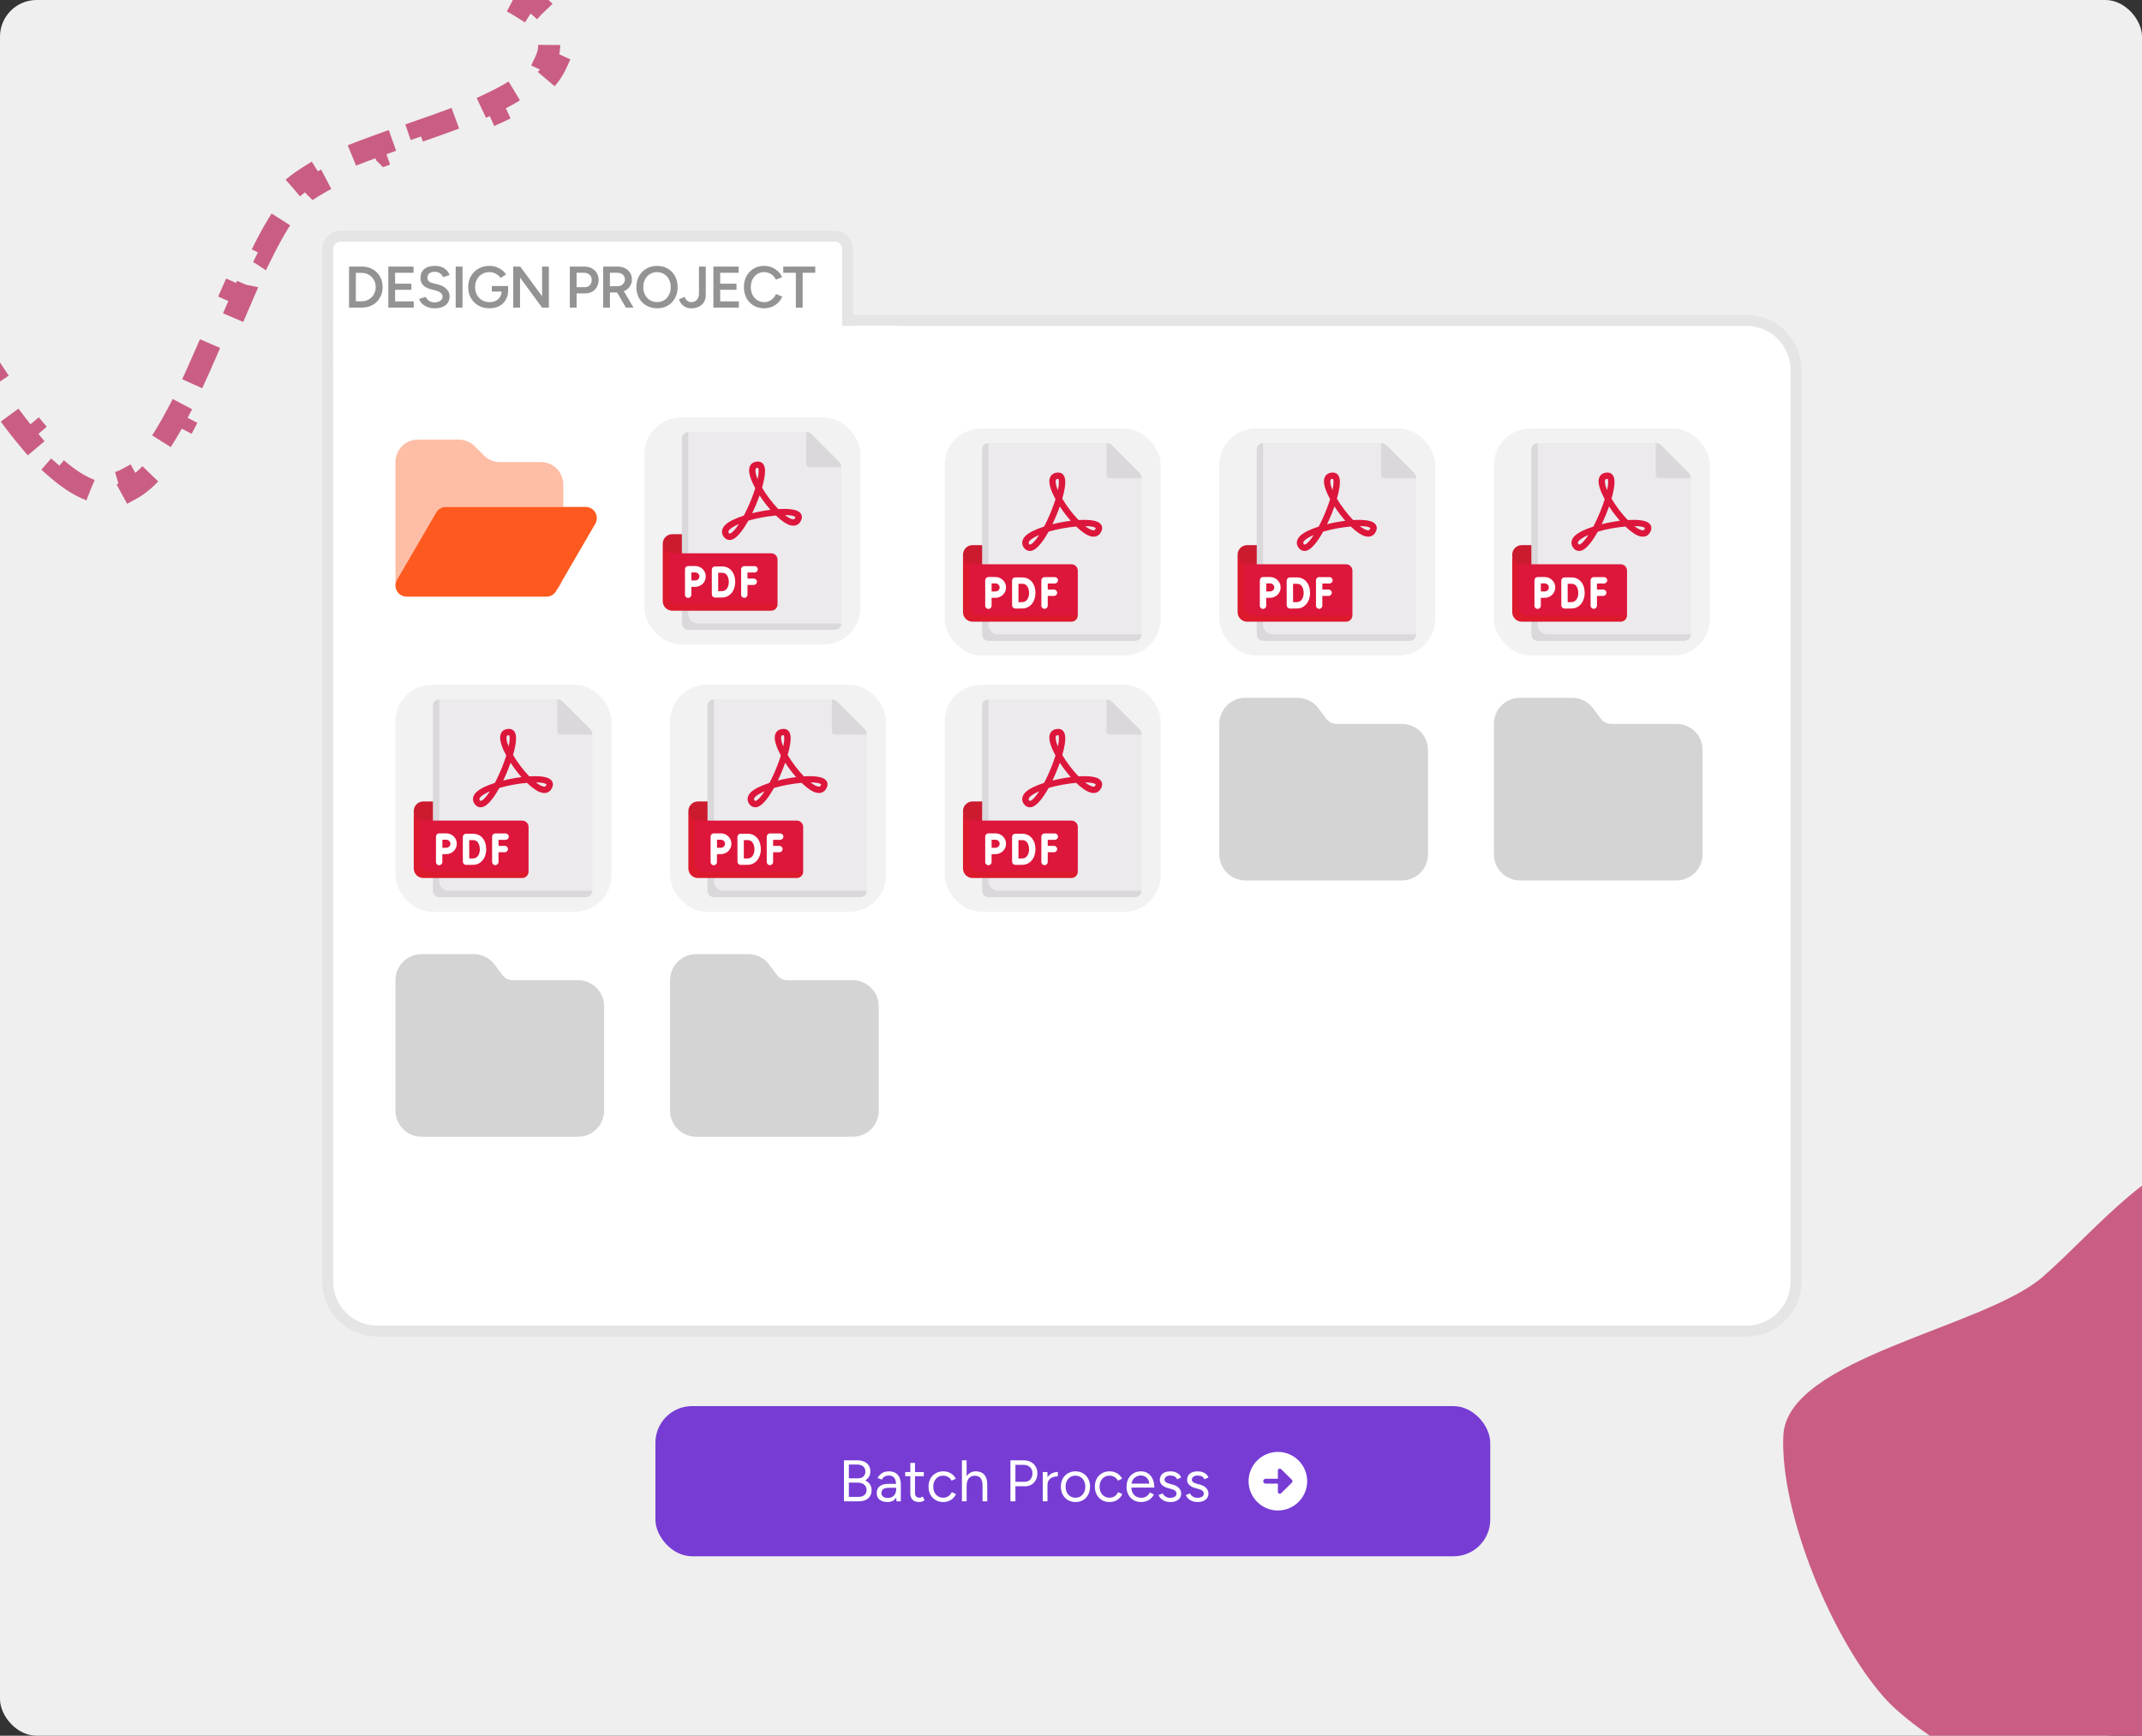 <svg width="585" height="474" viewBox="0 0 585 474" fill="none" xmlns="http://www.w3.org/2000/svg">
<rect x="0" y="0" width="585" height="474" fill="#333333" stroke="none"/>
<g clip-path="url(#clip0_2225_24132)">
<rect width="585" height="474" rx="10" fill="#EFEFEF"/>
<path d="M477 87.5C484.456 87.5 490.5 93.544 490.5 101V350C490.5 357.456 484.456 363.5 477 363.5H103C95.544 363.5 89.5 357.456 89.5 350V87.5H477Z" fill="white" stroke="#E5E5E5" stroke-width="3"/>
<path d="M93 64.5H228C229.933 64.5 231.5 66.067 231.5 68V93C231.5 94.933 229.933 96.5 228 96.5H89.5V68C89.5 66.067 91.067 64.5 93 64.5Z" fill="white" stroke="#E5E5E5" stroke-width="3"/>
<path d="M95.328 84V72.8H98.848C99.947 72.8 100.917 73.04 101.76 73.52C102.613 73.989 103.28 74.645 103.76 75.488C104.251 76.331 104.496 77.301 104.496 78.4C104.496 79.488 104.251 80.453 103.76 81.296C103.28 82.139 102.613 82.8 101.76 83.28C100.917 83.76 99.947 84 98.848 84H95.328ZM97.184 82.272H98.848C99.371 82.272 99.861 82.176 100.32 81.984C100.779 81.781 101.179 81.504 101.52 81.152C101.861 80.8 102.128 80.389 102.32 79.92C102.512 79.451 102.608 78.944 102.608 78.4C102.608 77.856 102.512 77.349 102.32 76.88C102.128 76.411 101.861 76 101.52 75.648C101.179 75.296 100.779 75.024 100.32 74.832C99.861 74.629 99.371 74.528 98.848 74.528H97.184V82.272ZM106.053 84V72.8H112.949V74.496H107.909V77.472H112.357V79.136H107.909V82.304H112.997V84H106.053ZM118.771 84.192C118.184 84.192 117.645 84.123 117.155 83.984C116.675 83.845 116.248 83.653 115.875 83.408C115.512 83.163 115.208 82.891 114.963 82.592C114.728 82.283 114.563 81.963 114.467 81.632L116.291 81.072C116.429 81.467 116.701 81.813 117.107 82.112C117.512 82.411 118.013 82.565 118.611 82.576C119.304 82.576 119.853 82.432 120.259 82.144C120.664 81.856 120.867 81.477 120.867 81.008C120.867 80.581 120.696 80.235 120.355 79.968C120.013 79.691 119.555 79.477 118.979 79.328L117.603 78.976C117.08 78.837 116.605 78.635 116.179 78.368C115.763 78.101 115.432 77.765 115.187 77.36C114.952 76.955 114.835 76.475 114.835 75.92C114.835 74.875 115.176 74.064 115.859 73.488C116.541 72.901 117.517 72.608 118.787 72.608C119.501 72.608 120.125 72.72 120.659 72.944C121.203 73.157 121.651 73.456 122.003 73.84C122.355 74.213 122.616 74.64 122.787 75.12L120.995 75.696C120.835 75.269 120.557 74.917 120.163 74.64C119.768 74.363 119.277 74.224 118.691 74.224C118.083 74.224 117.603 74.368 117.251 74.656C116.909 74.944 116.739 75.344 116.739 75.856C116.739 76.272 116.872 76.597 117.139 76.832C117.416 77.056 117.789 77.227 118.259 77.344L119.635 77.68C120.637 77.925 121.416 78.347 121.971 78.944C122.525 79.541 122.803 80.203 122.803 80.928C122.803 81.568 122.648 82.133 122.339 82.624C122.029 83.115 121.571 83.499 120.963 83.776C120.365 84.053 119.635 84.192 118.771 84.192ZM124.456 84V72.8H126.312V84H124.456ZM133.708 84.192C132.577 84.192 131.569 83.947 130.684 83.456C129.809 82.955 129.121 82.272 128.62 81.408C128.118 80.533 127.868 79.536 127.868 78.416C127.868 77.275 128.118 76.272 128.62 75.408C129.121 74.533 129.809 73.851 130.684 73.36C131.569 72.859 132.577 72.608 133.708 72.608C134.358 72.608 134.966 72.709 135.532 72.912C136.108 73.115 136.625 73.392 137.084 73.744C137.542 74.085 137.916 74.485 138.204 74.944L136.7 75.904C136.497 75.595 136.236 75.317 135.916 75.072C135.596 74.827 135.244 74.64 134.86 74.512C134.486 74.373 134.102 74.304 133.708 74.304C132.94 74.304 132.257 74.48 131.66 74.832C131.073 75.184 130.609 75.669 130.268 76.288C129.926 76.896 129.756 77.605 129.756 78.416C129.756 79.205 129.921 79.909 130.252 80.528C130.593 81.147 131.062 81.632 131.66 81.984C132.268 82.336 132.966 82.512 133.756 82.512C134.374 82.512 134.929 82.384 135.42 82.128C135.91 81.872 136.294 81.515 136.572 81.056C136.86 80.597 137.004 80.069 137.004 79.472L138.78 79.248C138.78 80.261 138.561 81.141 138.124 81.888C137.697 82.624 137.1 83.195 136.332 83.6C135.574 83.995 134.7 84.192 133.708 84.192ZM134.316 79.616V78.112H138.78V79.36L137.788 79.616H134.316ZM140.172 84V72.8H142.092L148.044 80.896V72.8H149.9V84H148.044L142.028 75.808V84H140.172ZM155.622 84V72.8H159.574C160.342 72.8 161.019 72.955 161.606 73.264C162.192 73.573 162.651 74.005 162.982 74.56C163.312 75.104 163.478 75.739 163.478 76.464C163.478 77.168 163.323 77.797 163.014 78.352C162.704 78.907 162.272 79.344 161.718 79.664C161.174 79.973 160.539 80.128 159.814 80.128H157.478V84H155.622ZM157.478 78.416H159.782C160.315 78.416 160.752 78.235 161.094 77.872C161.435 77.509 161.606 77.04 161.606 76.464C161.606 75.877 161.414 75.403 161.03 75.04C160.646 74.677 160.15 74.496 159.542 74.496H157.478V78.416ZM164.722 84V72.8H168.674C169.442 72.8 170.119 72.949 170.706 73.248C171.292 73.547 171.751 73.963 172.082 74.496C172.412 75.019 172.578 75.627 172.578 76.32C172.578 77.013 172.402 77.627 172.05 78.16C171.708 78.693 171.234 79.115 170.626 79.424C170.018 79.723 169.33 79.872 168.562 79.872H166.578V84H164.722ZM170.93 84L168.306 79.456L169.746 78.464L173.026 84H170.93ZM166.578 78.16H168.754C169.116 78.16 169.436 78.08 169.714 77.92C170.002 77.76 170.231 77.541 170.402 77.264C170.583 76.987 170.674 76.672 170.674 76.32C170.674 75.787 170.482 75.349 170.098 75.008C169.714 74.667 169.218 74.496 168.61 74.496H166.578V78.16ZM179.485 84.192C178.376 84.192 177.395 83.947 176.541 83.456C175.688 82.965 175.016 82.283 174.525 81.408C174.045 80.533 173.805 79.531 173.805 78.4C173.805 77.269 174.045 76.272 174.525 75.408C175.016 74.533 175.683 73.851 176.525 73.36C177.368 72.859 178.339 72.608 179.437 72.608C180.547 72.608 181.523 72.859 182.365 73.36C183.219 73.851 183.88 74.533 184.349 75.408C184.829 76.272 185.069 77.269 185.069 78.4C185.069 79.531 184.829 80.533 184.349 81.408C183.88 82.283 183.224 82.965 182.381 83.456C181.549 83.947 180.584 84.192 179.485 84.192ZM179.485 82.496C180.211 82.496 180.851 82.32 181.405 81.968C181.96 81.616 182.392 81.136 182.701 80.528C183.021 79.909 183.181 79.2 183.181 78.4C183.181 77.611 183.021 76.907 182.701 76.288C182.381 75.669 181.939 75.189 181.373 74.848C180.819 74.496 180.173 74.32 179.437 74.32C178.712 74.32 178.067 74.496 177.501 74.848C176.947 75.189 176.504 75.669 176.173 76.288C175.853 76.896 175.693 77.6 175.693 78.4C175.693 79.2 175.853 79.909 176.173 80.528C176.504 81.136 176.952 81.616 177.517 81.968C178.093 82.32 178.749 82.496 179.485 82.496ZM188.801 84.208C188.31 84.208 187.873 84.133 187.489 83.984C187.115 83.835 186.79 83.637 186.513 83.392C186.235 83.147 186.006 82.88 185.825 82.592C185.654 82.304 185.526 82.021 185.441 81.744L186.961 81.088C187.153 81.525 187.398 81.872 187.697 82.128C188.006 82.384 188.379 82.512 188.817 82.512C189.169 82.512 189.499 82.432 189.809 82.272C190.129 82.101 190.39 81.835 190.593 81.472C190.795 81.109 190.897 80.629 190.897 80.032V72.8H192.753V80.624C192.753 81.2 192.646 81.712 192.433 82.16C192.23 82.597 191.947 82.971 191.585 83.28C191.222 83.589 190.801 83.824 190.321 83.984C189.841 84.133 189.334 84.208 188.801 84.208ZM194.834 84V72.8H201.73V74.496H196.69V77.472H201.138V79.136H196.69V82.304H201.778V84H194.834ZM208.72 84.192C207.642 84.192 206.682 83.947 205.84 83.456C205.008 82.955 204.352 82.272 203.872 81.408C203.402 80.533 203.168 79.531 203.168 78.4C203.168 77.269 203.402 76.272 203.872 75.408C204.352 74.533 205.008 73.851 205.84 73.36C206.672 72.859 207.626 72.608 208.704 72.608C209.429 72.608 210.112 72.741 210.752 73.008C211.392 73.264 211.957 73.621 212.448 74.08C212.949 74.539 213.333 75.072 213.6 75.68L211.904 76.368C211.712 75.963 211.45 75.605 211.12 75.296C210.8 74.976 210.432 74.731 210.016 74.56C209.6 74.389 209.162 74.304 208.704 74.304C208 74.304 207.37 74.48 206.816 74.832C206.272 75.184 205.84 75.669 205.52 76.288C205.21 76.896 205.056 77.6 205.056 78.4C205.056 79.2 205.21 79.909 205.52 80.528C205.84 81.147 206.277 81.632 206.832 81.984C207.397 82.336 208.037 82.512 208.752 82.512C209.221 82.512 209.658 82.421 210.064 82.24C210.48 82.048 210.848 81.787 211.168 81.456C211.498 81.125 211.76 80.741 211.952 80.304L213.648 80.992C213.381 81.621 213.002 82.181 212.512 82.672C212.021 83.152 211.45 83.525 210.8 83.792C210.149 84.059 209.456 84.192 208.72 84.192ZM217.354 84V74.496H213.914V72.8H222.65V74.496H219.21V84H217.354Z" fill="#939393"/>
<line x1="91" y1="94" x2="245" y2="94" stroke="white" stroke-width="10"/>
<path opacity="0.4" d="M108 126.188V159.875C108 159.339 108.143 158.813 108.42 158.334L119.115 139.959C119.659 139.012 120.661 138.438 121.75 138.438H153.833V132.312C153.833 128.934 151.093 126.188 147.722 126.188H136.503C134.879 126.188 133.323 125.546 132.177 124.398L129.647 121.852C128.501 120.704 126.944 120.062 125.321 120.062H114.111C110.74 120.062 108 122.809 108 126.188ZM108.229 161.033C108.258 161.1 108.286 161.157 108.315 161.215C108.344 161.272 108.372 161.339 108.411 161.397C108.344 161.282 108.286 161.157 108.229 161.033ZM152.057 161.129C152.783 160.401 153.327 159.483 153.604 158.459L152.057 161.129Z" fill="#FE5A20"/>
<path d="M121.75 138.438C120.661 138.438 119.659 139.012 119.114 139.959L108.42 158.334C107.866 159.282 107.866 160.449 108.41 161.406C108.955 162.363 109.957 162.938 111.055 162.938H149.25C150.338 162.938 151.341 162.363 151.885 161.416L162.58 143.041C163.134 142.093 163.134 140.926 162.589 139.969C162.045 139.012 161.042 138.438 159.944 138.438H121.75Z" fill="#FE5A20"/>
<rect x="108" y="187" width="59" height="62" rx="10" fill="#F2F2F2"/>
<path d="M119.097 225.839L117.355 225.839C114.95 225.839 113 223.889 113 221.484C113 220.041 114.17 218.871 115.613 218.871L119.097 218.871L119.097 225.839Z" fill="#CC1A2F"/>
<path d="M152.194 191L119.968 191L119.071 192.742L119.071 244.156L160.032 244.156L161.774 243.258L161.774 200.581L152.194 191Z" fill="#ECEAEC"/>
<path d="M119.968 240.645L119.968 191C119.006 191 118.226 191.78 118.226 192.742L118.226 243.258C118.226 244.22 119.006 245 119.968 245L160.032 245C160.994 245 161.774 244.22 161.774 243.258L122.58 243.258C121.137 243.258 119.968 242.088 119.968 240.645Z" fill="#DAD8DB"/>
<path d="M161.774 200.431C161.774 199.969 161.591 199.526 161.264 199.199L153.574 191.51C153.248 191.184 152.805 191 152.343 191L152.193 191L152.193 199.71C152.193 200.191 152.583 200.581 153.064 200.581L161.774 200.581L161.774 200.431Z" fill="#DAD8DB"/>
<path d="M142.613 224.098L115.613 224.098C115.308 224.098 115.014 224.046 114.742 223.949L113.903 225.349L113.903 236.353C113.903 237.796 115.073 238.966 116.516 238.966L142.613 238.966L144.355 238.033L144.355 225.84C144.355 224.878 143.575 224.098 142.613 224.098Z" fill="#DD163C"/>
<path d="M114.742 223.949C113.729 223.589 113 222.62 113 221.484L113 237.162C113 238.605 114.17 239.775 115.613 239.775L142.613 239.775C143.575 239.775 144.355 238.995 144.355 238.033L117.355 238.033C115.912 238.033 114.742 236.863 114.742 235.42L114.742 223.949Z" fill="#DC192D"/>
<path d="M137.856 230.998L136.146 230.998L136.146 229.347L138.079 229.347C138.56 229.347 138.95 228.957 138.95 228.476C138.95 227.995 138.56 227.605 138.079 227.605L135.275 227.605C134.794 227.605 134.404 227.995 134.404 228.476L134.404 235.393C134.404 235.874 134.794 236.264 135.275 236.264C135.757 236.264 136.146 235.874 136.146 235.393L136.146 232.74L137.856 232.74C138.337 232.74 138.727 232.35 138.727 231.869C138.727 231.388 138.337 230.998 137.856 230.998Z" fill="white"/>
<path d="M121.881 227.582L119.941 227.582C119.71 227.582 119.488 227.674 119.325 227.838C119.162 228.001 119.071 228.223 119.071 228.453L119.07 228.453L119.07 235.421C119.07 235.902 119.46 236.292 119.941 236.292C120.423 236.292 120.812 235.902 120.812 235.421L120.812 233.261C121.203 233.258 121.633 233.257 121.881 233.257C123.467 233.257 124.757 231.984 124.757 230.42C124.757 228.855 123.467 227.582 121.881 227.582ZM121.881 231.515C121.635 231.515 121.21 231.516 120.821 231.518C120.819 231.117 120.815 229.324 120.815 229.324L121.882 229.324C122.497 229.324 123.015 229.826 123.015 230.419C123.015 231.013 122.496 231.515 121.881 231.515Z" fill="white"/>
<path d="M129.185 227.684L127.271 227.684C127.039 227.684 126.818 227.775 126.654 227.939C126.491 228.103 126.399 228.325 126.4 228.556L126.405 231.928C126.405 232.868 126.414 235.319 126.414 235.319C126.414 235.55 126.507 235.772 126.671 235.935C126.834 236.096 127.055 236.187 127.285 236.187L127.288 236.187C127.288 236.187 128.708 236.182 129.257 236.173C131.303 236.136 132.788 234.354 132.788 231.936C132.788 229.392 131.34 227.684 129.185 227.684ZM129.226 234.431C128.977 234.435 128.546 234.439 128.153 234.441C128.15 233.643 128.147 232.503 128.147 231.928L128.144 229.425L129.186 229.425C130.956 229.425 131.046 231.516 131.046 231.935C131.046 233.162 130.483 234.408 129.226 234.431Z" fill="white"/>
<path d="M131.263 220.462C130.592 220.462 129.984 220.113 129.557 219.453C128.923 218.474 129.09 217.365 130.014 216.411C130.946 215.448 132.854 214.542 135.15 213.803C135.866 212.453 136.595 210.873 137.276 209.126C137.679 208.094 138.003 207.164 138.264 206.332C137.116 204.228 136.434 202.27 136.615 200.998C136.8 199.708 137.764 198.981 139.196 199.061C139.621 199.084 140.636 199.306 140.881 200.868C141.068 202.063 140.753 203.994 140.122 206.188C141.316 208.203 142.954 210.361 144.555 212.017C146.976 211.869 149.027 212.046 150.059 212.668C150.867 213.155 151.184 213.95 150.908 214.794C150.455 216.172 149.362 216.803 147.981 216.482C146.818 216.21 145.378 215.195 143.916 213.786C141.566 213.992 138.8 214.471 136.374 215.184C134.925 217.784 133.359 219.808 132.044 220.311C131.779 220.413 131.517 220.462 131.263 220.462ZM131.019 218.507C131.164 218.73 131.244 218.726 131.281 218.721C131.836 218.665 132.76 217.707 133.814 216.089C133.117 216.388 132.492 216.712 131.966 217.06C130.648 217.933 130.928 218.364 131.019 218.507ZM146.363 213.671C147.107 214.252 147.798 214.65 148.377 214.785C148.828 214.89 149.061 214.837 149.253 214.251C148.996 213.862 147.903 213.675 146.363 213.671ZM139.445 208.3C138.878 209.915 138.184 211.588 137.426 213.156C139.058 212.746 140.779 212.423 142.422 212.218C141.36 211.014 140.333 209.662 139.445 208.3ZM139.026 200.767C138.407 200.767 138.375 200.999 138.339 201.244C138.248 201.887 138.474 202.802 138.921 203.857C139.315 201.977 139.235 200.982 139.043 200.767C139.038 200.767 139.032 200.767 139.026 200.767Z" fill="#DD163C"/>
<path opacity="0.4" d="M115.125 310.438H157.875C161.805 310.438 165 307.242 165 303.312V274.812C165 270.883 161.805 267.688 157.875 267.688H140.062C138.938 267.688 137.88 267.164 137.212 266.262L135.075 263.412C133.728 261.62 131.613 260.562 129.375 260.562H115.125C111.195 260.562 108 263.758 108 267.688V303.312C108 307.242 111.195 310.438 115.125 310.438Z" fill="#939393"/>
<rect x="258" y="117" width="59" height="62" rx="10" fill="#F2F2F2"/>
<path d="M269.097 155.839L267.355 155.839C264.95 155.839 263 153.889 263 151.484C263 150.041 264.17 148.871 265.613 148.871L269.097 148.871L269.097 155.839Z" fill="#CC1A2F"/>
<path d="M302.194 121L269.968 121L269.071 122.742L269.071 174.156L310.032 174.156L311.774 173.258L311.774 130.581L302.194 121Z" fill="#ECEAEC"/>
<path d="M269.968 170.645L269.968 121C269.006 121 268.226 121.78 268.226 122.742L268.226 173.258C268.226 174.22 269.006 175 269.968 175L310.032 175C310.994 175 311.774 174.22 311.774 173.258L272.58 173.258C271.137 173.258 269.968 172.088 269.968 170.645Z" fill="#DAD8DB"/>
<path d="M311.774 130.431C311.774 129.969 311.591 129.526 311.264 129.199L303.574 121.51C303.248 121.184 302.805 121 302.343 121L302.193 121L302.193 129.71C302.193 130.191 302.583 130.581 303.064 130.581L311.774 130.581L311.774 130.431Z" fill="#DAD8DB"/>
<path d="M292.613 154.098L265.613 154.098C265.308 154.098 265.014 154.046 264.742 153.949L263.903 155.349L263.903 166.353C263.903 167.796 265.073 168.966 266.516 168.966L292.613 168.966L294.355 168.033L294.355 155.84C294.355 154.878 293.575 154.098 292.613 154.098Z" fill="#DD163C"/>
<path d="M264.742 153.949C263.729 153.589 263 152.62 263 151.484L263 167.162C263 168.605 264.17 169.775 265.613 169.775L292.613 169.775C293.575 169.775 294.355 168.995 294.355 168.033L267.355 168.033C265.912 168.033 264.742 166.863 264.742 165.42L264.742 153.949Z" fill="#DC192D"/>
<path d="M287.856 160.998L286.146 160.998L286.146 159.347L288.079 159.347C288.56 159.347 288.95 158.957 288.95 158.476C288.95 157.995 288.56 157.605 288.079 157.605L285.275 157.605C284.794 157.605 284.404 157.995 284.404 158.476L284.404 165.393C284.404 165.874 284.794 166.264 285.275 166.264C285.757 166.264 286.146 165.874 286.146 165.393L286.146 162.74L287.856 162.74C288.337 162.74 288.727 162.35 288.727 161.869C288.727 161.388 288.337 160.998 287.856 160.998Z" fill="white"/>
<path d="M271.881 157.582L269.941 157.582C269.71 157.582 269.488 157.674 269.325 157.838C269.162 158.001 269.071 158.223 269.071 158.453L269.07 158.453L269.07 165.421C269.07 165.902 269.46 166.292 269.941 166.292C270.423 166.292 270.812 165.902 270.812 165.421L270.812 163.261C271.203 163.258 271.633 163.257 271.881 163.257C273.467 163.257 274.757 161.984 274.757 160.42C274.757 158.855 273.467 157.582 271.881 157.582ZM271.881 161.515C271.635 161.515 271.21 161.516 270.821 161.518C270.819 161.117 270.815 159.324 270.815 159.324L271.882 159.324C272.497 159.324 273.015 159.826 273.015 160.419C273.015 161.013 272.496 161.515 271.881 161.515Z" fill="white"/>
<path d="M279.185 157.684L277.271 157.684C277.039 157.684 276.818 157.775 276.654 157.939C276.491 158.103 276.399 158.325 276.4 158.556L276.405 161.928C276.405 162.868 276.414 165.319 276.414 165.319C276.414 165.55 276.507 165.772 276.671 165.935C276.834 166.096 277.055 166.187 277.285 166.187L277.288 166.187C277.288 166.187 278.708 166.182 279.257 166.173C281.303 166.136 282.788 164.354 282.788 161.936C282.788 159.392 281.34 157.684 279.185 157.684ZM279.226 164.431C278.977 164.435 278.546 164.439 278.153 164.441C278.15 163.643 278.147 162.503 278.147 161.928L278.144 159.425L279.186 159.425C280.956 159.425 281.046 161.516 281.046 161.935C281.046 163.162 280.483 164.408 279.226 164.431Z" fill="white"/>
<path d="M281.263 150.462C280.592 150.462 279.984 150.113 279.557 149.453C278.923 148.474 279.09 147.365 280.014 146.411C280.946 145.448 282.854 144.542 285.15 143.803C285.866 142.453 286.595 140.873 287.276 139.126C287.679 138.094 288.003 137.164 288.264 136.332C287.116 134.228 286.434 132.27 286.615 130.998C286.8 129.708 287.764 128.981 289.196 129.061C289.621 129.084 290.636 129.306 290.881 130.868C291.068 132.063 290.753 133.994 290.122 136.188C291.316 138.203 292.954 140.361 294.555 142.017C296.976 141.869 299.027 142.046 300.059 142.668C300.867 143.155 301.184 143.95 300.908 144.794C300.455 146.172 299.362 146.803 297.981 146.482C296.818 146.21 295.378 145.195 293.916 143.786C291.566 143.992 288.8 144.471 286.374 145.184C284.925 147.784 283.359 149.808 282.044 150.311C281.779 150.413 281.517 150.462 281.263 150.462ZM281.019 148.507C281.164 148.73 281.244 148.726 281.281 148.721C281.836 148.665 282.76 147.707 283.814 146.089C283.117 146.388 282.492 146.712 281.966 147.06C280.648 147.933 280.928 148.364 281.019 148.507ZM296.363 143.671C297.107 144.252 297.798 144.65 298.377 144.785C298.828 144.89 299.061 144.837 299.253 144.251C298.996 143.862 297.903 143.675 296.363 143.671ZM289.445 138.3C288.878 139.915 288.184 141.588 287.426 143.156C289.058 142.746 290.779 142.423 292.422 142.218C291.36 141.014 290.333 139.662 289.445 138.3ZM289.026 130.767C288.407 130.767 288.375 130.999 288.339 131.244C288.248 131.887 288.474 132.802 288.921 133.857C289.315 131.977 289.235 130.982 289.043 130.767C289.038 130.767 289.032 130.767 289.026 130.767Z" fill="#DD163C"/>
<rect x="258" y="187" width="59" height="62" rx="10" fill="#F2F2F2"/>
<path d="M269.097 225.839L267.355 225.839C264.95 225.839 263 223.889 263 221.484C263 220.041 264.17 218.871 265.613 218.871L269.097 218.871L269.097 225.839Z" fill="#CC1A2F"/>
<path d="M302.194 191L269.968 191L269.071 192.742L269.071 244.156L310.032 244.156L311.774 243.258L311.774 200.581L302.194 191Z" fill="#ECEAEC"/>
<path d="M269.968 240.645L269.968 191C269.006 191 268.226 191.78 268.226 192.742L268.226 243.258C268.226 244.22 269.006 245 269.968 245L310.032 245C310.994 245 311.774 244.22 311.774 243.258L272.58 243.258C271.137 243.258 269.968 242.088 269.968 240.645Z" fill="#DAD8DB"/>
<path d="M311.774 200.431C311.774 199.969 311.591 199.526 311.264 199.199L303.574 191.51C303.248 191.184 302.805 191 302.343 191L302.193 191L302.193 199.71C302.193 200.191 302.583 200.581 303.064 200.581L311.774 200.581L311.774 200.431Z" fill="#DAD8DB"/>
<path d="M292.613 224.098L265.613 224.098C265.308 224.098 265.014 224.046 264.742 223.949L263.903 225.349L263.903 236.353C263.903 237.796 265.073 238.966 266.516 238.966L292.613 238.966L294.355 238.033L294.355 225.84C294.355 224.878 293.575 224.098 292.613 224.098Z" fill="#DD163C"/>
<path d="M264.742 223.949C263.729 223.589 263 222.62 263 221.484L263 237.162C263 238.605 264.17 239.775 265.613 239.775L292.613 239.775C293.575 239.775 294.355 238.995 294.355 238.033L267.355 238.033C265.912 238.033 264.742 236.863 264.742 235.42L264.742 223.949Z" fill="#DC192D"/>
<path d="M287.856 230.998L286.146 230.998L286.146 229.347L288.079 229.347C288.56 229.347 288.95 228.957 288.95 228.476C288.95 227.995 288.56 227.605 288.079 227.605L285.275 227.605C284.794 227.605 284.404 227.995 284.404 228.476L284.404 235.393C284.404 235.874 284.794 236.264 285.275 236.264C285.757 236.264 286.146 235.874 286.146 235.393L286.146 232.74L287.856 232.74C288.337 232.74 288.727 232.35 288.727 231.869C288.727 231.388 288.337 230.998 287.856 230.998Z" fill="white"/>
<path d="M271.881 227.582L269.941 227.582C269.71 227.582 269.488 227.674 269.325 227.838C269.162 228.001 269.071 228.223 269.071 228.453L269.07 228.453L269.07 235.421C269.07 235.902 269.46 236.292 269.941 236.292C270.423 236.292 270.812 235.902 270.812 235.421L270.812 233.261C271.203 233.258 271.633 233.257 271.881 233.257C273.467 233.257 274.757 231.984 274.757 230.42C274.757 228.855 273.467 227.582 271.881 227.582ZM271.881 231.515C271.635 231.515 271.21 231.516 270.821 231.518C270.819 231.117 270.815 229.324 270.815 229.324L271.882 229.324C272.497 229.324 273.015 229.826 273.015 230.419C273.015 231.013 272.496 231.515 271.881 231.515Z" fill="white"/>
<path d="M279.185 227.684L277.271 227.684C277.039 227.684 276.818 227.775 276.654 227.939C276.491 228.103 276.399 228.325 276.4 228.556L276.405 231.928C276.405 232.868 276.414 235.319 276.414 235.319C276.414 235.55 276.507 235.772 276.671 235.935C276.834 236.096 277.055 236.187 277.285 236.187L277.288 236.187C277.288 236.187 278.708 236.182 279.257 236.173C281.303 236.136 282.788 234.354 282.788 231.936C282.788 229.392 281.34 227.684 279.185 227.684ZM279.226 234.431C278.977 234.435 278.546 234.439 278.153 234.441C278.15 233.643 278.147 232.503 278.147 231.928L278.144 229.425L279.186 229.425C280.956 229.425 281.046 231.516 281.046 231.935C281.046 233.162 280.483 234.408 279.226 234.431Z" fill="white"/>
<path d="M281.263 220.462C280.592 220.462 279.984 220.113 279.557 219.453C278.923 218.474 279.09 217.365 280.014 216.411C280.946 215.448 282.854 214.542 285.15 213.803C285.866 212.453 286.595 210.873 287.276 209.126C287.679 208.094 288.003 207.164 288.264 206.332C287.116 204.228 286.434 202.27 286.615 200.998C286.8 199.708 287.764 198.981 289.196 199.061C289.621 199.084 290.636 199.306 290.881 200.868C291.068 202.063 290.753 203.994 290.122 206.188C291.316 208.203 292.954 210.361 294.555 212.017C296.976 211.869 299.027 212.046 300.059 212.668C300.867 213.155 301.184 213.95 300.908 214.794C300.455 216.172 299.362 216.803 297.981 216.482C296.818 216.21 295.378 215.195 293.916 213.786C291.566 213.992 288.8 214.471 286.374 215.184C284.925 217.784 283.359 219.808 282.044 220.311C281.779 220.413 281.517 220.462 281.263 220.462ZM281.019 218.507C281.164 218.73 281.244 218.726 281.281 218.721C281.836 218.665 282.76 217.707 283.814 216.089C283.117 216.388 282.492 216.712 281.966 217.06C280.648 217.933 280.928 218.364 281.019 218.507ZM296.363 213.671C297.107 214.252 297.798 214.65 298.377 214.785C298.828 214.89 299.061 214.837 299.253 214.251C298.996 213.862 297.903 213.675 296.363 213.671ZM289.445 208.3C288.878 209.915 288.184 211.588 287.426 213.156C289.058 212.746 290.779 212.423 292.422 212.218C291.36 211.014 290.333 209.662 289.445 208.3ZM289.026 200.767C288.407 200.767 288.375 200.999 288.339 201.244C288.248 201.887 288.474 202.802 288.921 203.857C289.315 201.977 289.235 200.982 289.043 200.767C289.038 200.767 289.032 200.767 289.026 200.767Z" fill="#DD163C"/>
<rect x="176" y="114" width="59" height="62" rx="10" fill="#F2F2F2"/>
<path d="M187.097 152.839L185.355 152.839C182.95 152.839 181 150.889 181 148.484C181 147.041 182.17 145.871 183.613 145.871L187.097 145.871L187.097 152.839Z" fill="#CC1A2F"/>
<path d="M220.194 118L187.968 118L187.071 119.742L187.071 171.156L228.032 171.156L229.774 170.258L229.774 127.581L220.194 118Z" fill="#ECEAEC"/>
<path d="M187.968 167.645L187.968 118C187.006 118 186.226 118.78 186.226 119.742L186.226 170.258C186.226 171.22 187.006 172 187.968 172L228.032 172C228.994 172 229.774 171.22 229.774 170.258L190.58 170.258C189.137 170.258 187.968 169.088 187.968 167.645Z" fill="#DAD8DB"/>
<path d="M229.774 127.431C229.774 126.969 229.591 126.526 229.264 126.199L221.574 118.51C221.248 118.184 220.805 118 220.343 118L220.193 118L220.193 126.71C220.193 127.191 220.583 127.581 221.064 127.581L229.774 127.581L229.774 127.431Z" fill="#DAD8DB"/>
<path d="M210.613 151.098L183.613 151.098C183.308 151.098 183.014 151.046 182.742 150.949L181.903 152.349L181.903 163.353C181.903 164.796 183.073 165.966 184.516 165.966L210.613 165.966L212.355 165.033L212.355 152.84C212.355 151.878 211.575 151.098 210.613 151.098Z" fill="#DD163C"/>
<path d="M182.742 150.949C181.729 150.589 181 149.62 181 148.484L181 164.162C181 165.605 182.17 166.775 183.613 166.775L210.613 166.775C211.575 166.775 212.355 165.995 212.355 165.033L185.355 165.033C183.912 165.033 182.742 163.863 182.742 162.42L182.742 150.949Z" fill="#DC192D"/>
<path d="M205.856 157.998L204.146 157.998L204.146 156.347L206.079 156.347C206.56 156.347 206.95 155.957 206.95 155.476C206.95 154.995 206.56 154.605 206.079 154.605L203.275 154.605C202.794 154.605 202.404 154.995 202.404 155.476L202.404 162.393C202.404 162.874 202.794 163.264 203.275 163.264C203.757 163.264 204.146 162.874 204.146 162.393L204.146 159.74L205.856 159.74C206.337 159.74 206.727 159.35 206.727 158.869C206.727 158.388 206.337 157.998 205.856 157.998Z" fill="white"/>
<path d="M189.881 154.582L187.941 154.582C187.71 154.582 187.488 154.674 187.325 154.838C187.162 155.001 187.071 155.223 187.071 155.453L187.07 155.453L187.07 162.421C187.07 162.902 187.46 163.292 187.941 163.292C188.423 163.292 188.812 162.902 188.812 162.421L188.812 160.261C189.203 160.258 189.633 160.257 189.881 160.257C191.467 160.257 192.757 158.984 192.757 157.42C192.757 155.855 191.467 154.582 189.881 154.582ZM189.881 158.515C189.635 158.515 189.21 158.516 188.821 158.518C188.819 158.117 188.815 156.324 188.815 156.324L189.882 156.324C190.497 156.324 191.015 156.826 191.015 157.419C191.015 158.013 190.496 158.515 189.881 158.515Z" fill="white"/>
<path d="M197.185 154.684L195.271 154.684C195.039 154.684 194.818 154.775 194.654 154.939C194.491 155.103 194.399 155.325 194.4 155.556L194.405 158.928C194.405 159.868 194.414 162.319 194.414 162.319C194.414 162.55 194.507 162.772 194.671 162.935C194.834 163.096 195.055 163.187 195.285 163.187L195.288 163.187C195.288 163.187 196.708 163.182 197.257 163.173C199.303 163.136 200.788 161.354 200.788 158.936C200.788 156.392 199.34 154.684 197.185 154.684ZM197.226 161.431C196.977 161.435 196.546 161.439 196.153 161.441C196.15 160.643 196.147 159.503 196.147 158.928L196.144 156.425L197.186 156.425C198.956 156.425 199.046 158.516 199.046 158.935C199.046 160.162 198.483 161.408 197.226 161.431Z" fill="white"/>
<path d="M199.263 147.462C198.592 147.462 197.984 147.113 197.557 146.453C196.923 145.474 197.09 144.365 198.014 143.411C198.946 142.448 200.854 141.542 203.15 140.803C203.866 139.453 204.595 137.873 205.276 136.126C205.679 135.094 206.003 134.164 206.264 133.332C205.116 131.228 204.434 129.27 204.615 127.998C204.8 126.708 205.764 125.981 207.196 126.061C207.621 126.084 208.636 126.306 208.881 127.868C209.068 129.063 208.753 130.994 208.122 133.188C209.316 135.203 210.954 137.361 212.555 139.017C214.976 138.869 217.027 139.046 218.059 139.668C218.867 140.155 219.184 140.95 218.908 141.794C218.455 143.172 217.362 143.803 215.981 143.482C214.818 143.21 213.378 142.195 211.916 140.786C209.566 140.992 206.8 141.471 204.374 142.184C202.925 144.784 201.359 146.808 200.044 147.311C199.779 147.413 199.517 147.462 199.263 147.462ZM199.019 145.507C199.164 145.73 199.244 145.726 199.281 145.721C199.836 145.665 200.76 144.707 201.814 143.089C201.117 143.388 200.492 143.712 199.966 144.06C198.648 144.933 198.928 145.364 199.019 145.507ZM214.363 140.671C215.107 141.252 215.798 141.65 216.377 141.785C216.828 141.89 217.061 141.837 217.253 141.251C216.996 140.862 215.903 140.675 214.363 140.671ZM207.445 135.3C206.878 136.915 206.184 138.588 205.426 140.156C207.058 139.746 208.779 139.423 210.422 139.218C209.36 138.014 208.333 136.662 207.445 135.3ZM207.026 127.767C206.407 127.767 206.375 127.999 206.339 128.244C206.248 128.887 206.474 129.802 206.921 130.857C207.315 128.977 207.235 127.982 207.043 127.767C207.038 127.767 207.032 127.767 207.026 127.767Z" fill="#DD163C"/>
<rect x="183" y="187" width="59" height="62" rx="10" fill="#F2F2F2"/>
<path d="M194.097 225.839L192.355 225.839C189.95 225.839 188 223.889 188 221.484C188 220.041 189.17 218.871 190.613 218.871L194.097 218.871L194.097 225.839Z" fill="#CC1A2F"/>
<path d="M227.194 191L194.968 191L194.071 192.742L194.071 244.156L235.032 244.156L236.774 243.258L236.774 200.581L227.194 191Z" fill="#ECEAEC"/>
<path d="M194.968 240.645L194.968 191C194.006 191 193.226 191.78 193.226 192.742L193.226 243.258C193.226 244.22 194.006 245 194.968 245L235.032 245C235.994 245 236.774 244.22 236.774 243.258L197.58 243.258C196.137 243.258 194.968 242.088 194.968 240.645Z" fill="#DAD8DB"/>
<path d="M236.774 200.431C236.774 199.969 236.591 199.526 236.264 199.199L228.574 191.51C228.248 191.184 227.805 191 227.343 191L227.193 191L227.193 199.71C227.193 200.191 227.583 200.581 228.064 200.581L236.774 200.581L236.774 200.431Z" fill="#DAD8DB"/>
<path d="M217.613 224.098L190.613 224.098C190.308 224.098 190.014 224.046 189.742 223.949L188.903 225.349L188.903 236.353C188.903 237.796 190.073 238.966 191.516 238.966L217.613 238.966L219.355 238.033L219.355 225.84C219.355 224.878 218.575 224.098 217.613 224.098Z" fill="#DD163C"/>
<path d="M189.742 223.949C188.729 223.589 188 222.62 188 221.484L188 237.162C188 238.605 189.17 239.775 190.613 239.775L217.613 239.775C218.575 239.775 219.355 238.995 219.355 238.033L192.355 238.033C190.912 238.033 189.742 236.863 189.742 235.42L189.742 223.949Z" fill="#DC192D"/>
<path d="M212.856 230.998L211.146 230.998L211.146 229.347L213.079 229.347C213.56 229.347 213.95 228.957 213.95 228.476C213.95 227.995 213.56 227.605 213.079 227.605L210.275 227.605C209.794 227.605 209.404 227.995 209.404 228.476L209.404 235.393C209.404 235.874 209.794 236.264 210.275 236.264C210.757 236.264 211.146 235.874 211.146 235.393L211.146 232.74L212.856 232.74C213.337 232.74 213.727 232.35 213.727 231.869C213.727 231.388 213.337 230.998 212.856 230.998Z" fill="white"/>
<path d="M196.881 227.582L194.941 227.582C194.71 227.582 194.488 227.674 194.325 227.838C194.162 228.001 194.071 228.223 194.071 228.453L194.07 228.453L194.07 235.421C194.07 235.902 194.46 236.292 194.941 236.292C195.423 236.292 195.812 235.902 195.812 235.421L195.812 233.261C196.203 233.258 196.633 233.257 196.881 233.257C198.467 233.257 199.757 231.984 199.757 230.42C199.757 228.855 198.467 227.582 196.881 227.582ZM196.881 231.515C196.635 231.515 196.21 231.516 195.821 231.518C195.819 231.117 195.815 229.324 195.815 229.324L196.882 229.324C197.497 229.324 198.015 229.826 198.015 230.419C198.015 231.013 197.496 231.515 196.881 231.515Z" fill="white"/>
<path d="M204.185 227.684L202.271 227.684C202.039 227.684 201.818 227.775 201.654 227.939C201.491 228.103 201.399 228.325 201.4 228.556L201.405 231.928C201.405 232.868 201.414 235.319 201.414 235.319C201.414 235.55 201.507 235.772 201.671 235.935C201.834 236.096 202.055 236.187 202.285 236.187L202.288 236.187C202.288 236.187 203.708 236.182 204.257 236.173C206.303 236.136 207.788 234.354 207.788 231.936C207.788 229.392 206.34 227.684 204.185 227.684ZM204.226 234.431C203.977 234.435 203.546 234.439 203.153 234.441C203.15 233.643 203.147 232.503 203.147 231.928L203.144 229.425L204.186 229.425C205.956 229.425 206.046 231.516 206.046 231.935C206.046 233.162 205.483 234.408 204.226 234.431Z" fill="white"/>
<path d="M206.263 220.462C205.592 220.462 204.984 220.113 204.557 219.453C203.923 218.474 204.09 217.365 205.014 216.411C205.946 215.448 207.854 214.542 210.15 213.803C210.866 212.453 211.595 210.873 212.276 209.126C212.679 208.094 213.003 207.164 213.264 206.332C212.116 204.228 211.434 202.27 211.615 200.998C211.8 199.708 212.764 198.981 214.196 199.061C214.621 199.084 215.636 199.306 215.881 200.868C216.068 202.063 215.753 203.994 215.122 206.188C216.316 208.203 217.954 210.361 219.555 212.017C221.976 211.869 224.027 212.046 225.059 212.668C225.867 213.155 226.184 213.95 225.908 214.794C225.455 216.172 224.362 216.803 222.981 216.482C221.818 216.21 220.378 215.195 218.916 213.786C216.566 213.992 213.8 214.471 211.374 215.184C209.925 217.784 208.359 219.808 207.044 220.311C206.779 220.413 206.517 220.462 206.263 220.462ZM206.019 218.507C206.164 218.73 206.244 218.726 206.281 218.721C206.836 218.665 207.76 217.707 208.814 216.089C208.117 216.388 207.492 216.712 206.966 217.06C205.648 217.933 205.928 218.364 206.019 218.507ZM221.363 213.671C222.107 214.252 222.798 214.65 223.377 214.785C223.828 214.89 224.061 214.837 224.253 214.251C223.996 213.862 222.903 213.675 221.363 213.671ZM214.445 208.3C213.878 209.915 213.184 211.588 212.426 213.156C214.058 212.746 215.779 212.423 217.422 212.218C216.36 211.014 215.333 209.662 214.445 208.3ZM214.026 200.767C213.407 200.767 213.375 200.999 213.339 201.244C213.248 201.887 213.474 202.802 213.921 203.857C214.315 201.977 214.235 200.982 214.043 200.767C214.038 200.767 214.032 200.767 214.026 200.767Z" fill="#DD163C"/>
<path opacity="0.4" d="M190.125 310.438H232.875C236.805 310.438 240 307.242 240 303.312V274.812C240 270.883 236.805 267.688 232.875 267.688H215.062C213.938 267.688 212.88 267.164 212.212 266.262L210.075 263.412C208.728 261.62 206.613 260.562 204.375 260.562H190.125C186.195 260.562 183 263.758 183 267.688V303.312C183 307.242 186.195 310.438 190.125 310.438Z" fill="#939393"/>
<rect x="333" y="117" width="59" height="62" rx="10" fill="#F2F2F2"/>
<path d="M344.097 155.839L342.355 155.839C339.95 155.839 338 153.889 338 151.484C338 150.041 339.17 148.871 340.613 148.871L344.097 148.871L344.097 155.839Z" fill="#CC1A2F"/>
<path d="M377.194 121L344.968 121L344.071 122.742L344.071 174.156L385.032 174.156L386.774 173.258L386.774 130.581L377.194 121Z" fill="#ECEAEC"/>
<path d="M344.968 170.645L344.968 121C344.006 121 343.226 121.78 343.226 122.742L343.226 173.258C343.226 174.22 344.006 175 344.968 175L385.032 175C385.994 175 386.774 174.22 386.774 173.258L347.58 173.258C346.137 173.258 344.968 172.088 344.968 170.645Z" fill="#DAD8DB"/>
<path d="M386.774 130.431C386.774 129.969 386.591 129.526 386.264 129.199L378.574 121.51C378.248 121.184 377.805 121 377.343 121L377.193 121L377.193 129.71C377.193 130.191 377.583 130.581 378.064 130.581L386.774 130.581L386.774 130.431Z" fill="#DAD8DB"/>
<path d="M367.613 154.098L340.613 154.098C340.308 154.098 340.014 154.046 339.742 153.949L338.903 155.349L338.903 166.353C338.903 167.796 340.073 168.966 341.516 168.966L367.613 168.966L369.355 168.033L369.355 155.84C369.355 154.878 368.575 154.098 367.613 154.098Z" fill="#DD163C"/>
<path d="M339.742 153.949C338.729 153.589 338 152.62 338 151.484L338 167.162C338 168.605 339.17 169.775 340.613 169.775L367.613 169.775C368.575 169.775 369.355 168.995 369.355 168.033L342.355 168.033C340.912 168.033 339.742 166.863 339.742 165.42L339.742 153.949Z" fill="#DC192D"/>
<path d="M362.856 160.998L361.146 160.998L361.146 159.347L363.079 159.347C363.56 159.347 363.95 158.957 363.95 158.476C363.95 157.995 363.56 157.605 363.079 157.605L360.275 157.605C359.794 157.605 359.404 157.995 359.404 158.476L359.404 165.393C359.404 165.874 359.794 166.264 360.275 166.264C360.757 166.264 361.146 165.874 361.146 165.393L361.146 162.74L362.856 162.74C363.337 162.74 363.727 162.35 363.727 161.869C363.727 161.388 363.337 160.998 362.856 160.998Z" fill="white"/>
<path d="M346.881 157.582L344.941 157.582C344.71 157.582 344.488 157.674 344.325 157.838C344.162 158.001 344.071 158.223 344.071 158.453L344.07 158.453L344.07 165.421C344.07 165.902 344.46 166.292 344.941 166.292C345.423 166.292 345.812 165.902 345.812 165.421L345.812 163.261C346.203 163.258 346.633 163.257 346.881 163.257C348.467 163.257 349.757 161.984 349.757 160.42C349.757 158.855 348.467 157.582 346.881 157.582ZM346.881 161.515C346.635 161.515 346.21 161.516 345.821 161.518C345.819 161.117 345.815 159.324 345.815 159.324L346.882 159.324C347.497 159.324 348.015 159.826 348.015 160.419C348.015 161.013 347.496 161.515 346.881 161.515Z" fill="white"/>
<path d="M354.185 157.684L352.271 157.684C352.039 157.684 351.818 157.775 351.654 157.939C351.491 158.103 351.399 158.325 351.4 158.556L351.405 161.928C351.405 162.868 351.414 165.319 351.414 165.319C351.414 165.55 351.507 165.772 351.671 165.935C351.834 166.096 352.055 166.187 352.285 166.187L352.288 166.187C352.288 166.187 353.708 166.182 354.257 166.173C356.303 166.136 357.788 164.354 357.788 161.936C357.788 159.392 356.34 157.684 354.185 157.684ZM354.226 164.431C353.977 164.435 353.546 164.439 353.153 164.441C353.15 163.643 353.147 162.503 353.147 161.928L353.144 159.425L354.186 159.425C355.956 159.425 356.046 161.516 356.046 161.935C356.046 163.162 355.483 164.408 354.226 164.431Z" fill="white"/>
<path d="M356.263 150.462C355.592 150.462 354.984 150.113 354.557 149.453C353.923 148.474 354.09 147.365 355.014 146.411C355.946 145.448 357.854 144.542 360.15 143.803C360.866 142.453 361.595 140.873 362.276 139.126C362.679 138.094 363.003 137.164 363.264 136.332C362.116 134.228 361.434 132.27 361.615 130.998C361.8 129.708 362.764 128.981 364.196 129.061C364.621 129.084 365.636 129.306 365.881 130.868C366.068 132.063 365.753 133.994 365.122 136.188C366.316 138.203 367.954 140.361 369.555 142.017C371.976 141.869 374.027 142.046 375.059 142.668C375.867 143.155 376.184 143.95 375.908 144.794C375.455 146.172 374.362 146.803 372.981 146.482C371.818 146.21 370.378 145.195 368.916 143.786C366.566 143.992 363.8 144.471 361.374 145.184C359.925 147.784 358.359 149.808 357.044 150.311C356.779 150.413 356.517 150.462 356.263 150.462ZM356.019 148.507C356.164 148.73 356.244 148.726 356.281 148.721C356.836 148.665 357.76 147.707 358.814 146.089C358.117 146.388 357.492 146.712 356.966 147.06C355.648 147.933 355.928 148.364 356.019 148.507ZM371.363 143.671C372.107 144.252 372.798 144.65 373.377 144.785C373.828 144.89 374.061 144.837 374.253 144.251C373.996 143.862 372.903 143.675 371.363 143.671ZM364.445 138.3C363.878 139.915 363.184 141.588 362.426 143.156C364.058 142.746 365.779 142.423 367.422 142.218C366.36 141.014 365.333 139.662 364.445 138.3ZM364.026 130.767C363.407 130.767 363.375 130.999 363.339 131.244C363.248 131.887 363.474 132.802 363.921 133.857C364.315 131.977 364.235 130.982 364.043 130.767C364.038 130.767 364.032 130.767 364.026 130.767Z" fill="#DD163C"/>
<path opacity="0.4" d="M340.125 240.438H382.875C386.805 240.438 390 237.242 390 233.312V204.812C390 200.883 386.805 197.688 382.875 197.688H365.062C363.938 197.688 362.88 197.164 362.212 196.262L360.075 193.412C358.728 191.62 356.613 190.562 354.375 190.562H340.125C336.195 190.562 333 193.758 333 197.688V233.312C333 237.242 336.195 240.438 340.125 240.438Z" fill="#939393"/>
<rect x="408" y="117" width="59" height="62" rx="10" fill="#F2F2F2"/>
<path d="M419.097 155.839L417.355 155.839C414.95 155.839 413 153.889 413 151.484C413 150.041 414.17 148.871 415.613 148.871L419.097 148.871L419.097 155.839Z" fill="#CC1A2F"/>
<path d="M452.194 121L419.968 121L419.071 122.742L419.071 174.156L460.032 174.156L461.774 173.258L461.774 130.581L452.194 121Z" fill="#ECEAEC"/>
<path d="M419.968 170.645L419.968 121C419.006 121 418.226 121.78 418.226 122.742L418.226 173.258C418.226 174.22 419.006 175 419.968 175L460.032 175C460.994 175 461.774 174.22 461.774 173.258L422.58 173.258C421.137 173.258 419.968 172.088 419.968 170.645Z" fill="#DAD8DB"/>
<path d="M461.774 130.431C461.774 129.969 461.591 129.526 461.264 129.199L453.574 121.51C453.248 121.184 452.805 121 452.343 121L452.193 121L452.193 129.71C452.193 130.191 452.583 130.581 453.064 130.581L461.774 130.581L461.774 130.431Z" fill="#DAD8DB"/>
<path d="M442.613 154.098L415.613 154.098C415.308 154.098 415.014 154.046 414.742 153.949L413.903 155.349L413.903 166.353C413.903 167.796 415.073 168.966 416.516 168.966L442.613 168.966L444.355 168.033L444.355 155.84C444.355 154.878 443.575 154.098 442.613 154.098Z" fill="#DD163C"/>
<path d="M414.742 153.949C413.729 153.589 413 152.62 413 151.484L413 167.162C413 168.605 414.17 169.775 415.613 169.775L442.613 169.775C443.575 169.775 444.355 168.995 444.355 168.033L417.355 168.033C415.912 168.033 414.742 166.863 414.742 165.42L414.742 153.949Z" fill="#DC192D"/>
<path d="M437.856 160.998L436.146 160.998L436.146 159.347L438.079 159.347C438.56 159.347 438.95 158.957 438.95 158.476C438.95 157.995 438.56 157.605 438.079 157.605L435.275 157.605C434.794 157.605 434.404 157.995 434.404 158.476L434.404 165.393C434.404 165.874 434.794 166.264 435.275 166.264C435.757 166.264 436.146 165.874 436.146 165.393L436.146 162.74L437.856 162.74C438.337 162.74 438.727 162.35 438.727 161.869C438.727 161.388 438.337 160.998 437.856 160.998Z" fill="white"/>
<path d="M421.881 157.582L419.941 157.582C419.71 157.582 419.488 157.674 419.325 157.838C419.162 158.001 419.071 158.223 419.071 158.453L419.07 158.453L419.07 165.421C419.07 165.902 419.46 166.292 419.941 166.292C420.423 166.292 420.812 165.902 420.812 165.421L420.812 163.261C421.203 163.258 421.633 163.257 421.881 163.257C423.467 163.257 424.757 161.984 424.757 160.42C424.757 158.855 423.467 157.582 421.881 157.582ZM421.881 161.515C421.635 161.515 421.21 161.516 420.821 161.518C420.819 161.117 420.815 159.324 420.815 159.324L421.882 159.324C422.497 159.324 423.015 159.826 423.015 160.419C423.015 161.013 422.496 161.515 421.881 161.515Z" fill="white"/>
<path d="M429.185 157.684L427.271 157.684C427.039 157.684 426.818 157.775 426.654 157.939C426.491 158.103 426.399 158.325 426.4 158.556L426.405 161.928C426.405 162.868 426.414 165.319 426.414 165.319C426.414 165.55 426.507 165.772 426.671 165.935C426.834 166.096 427.055 166.187 427.285 166.187L427.288 166.187C427.288 166.187 428.708 166.182 429.257 166.173C431.303 166.136 432.788 164.354 432.788 161.936C432.788 159.392 431.34 157.684 429.185 157.684ZM429.226 164.431C428.977 164.435 428.546 164.439 428.153 164.441C428.15 163.643 428.147 162.503 428.147 161.928L428.144 159.425L429.186 159.425C430.956 159.425 431.046 161.516 431.046 161.935C431.046 163.162 430.483 164.408 429.226 164.431Z" fill="white"/>
<path d="M431.263 150.462C430.592 150.462 429.984 150.113 429.557 149.453C428.923 148.474 429.09 147.365 430.014 146.411C430.946 145.448 432.854 144.542 435.15 143.803C435.866 142.453 436.595 140.873 437.276 139.126C437.679 138.094 438.003 137.164 438.264 136.332C437.116 134.228 436.434 132.27 436.615 130.998C436.8 129.708 437.764 128.981 439.196 129.061C439.621 129.084 440.636 129.306 440.881 130.868C441.068 132.063 440.753 133.994 440.122 136.188C441.316 138.203 442.954 140.361 444.555 142.017C446.976 141.869 449.027 142.046 450.059 142.668C450.867 143.155 451.184 143.95 450.908 144.794C450.455 146.172 449.362 146.803 447.981 146.482C446.818 146.21 445.378 145.195 443.916 143.786C441.566 143.992 438.8 144.471 436.374 145.184C434.925 147.784 433.359 149.808 432.044 150.311C431.779 150.413 431.517 150.462 431.263 150.462ZM431.019 148.507C431.164 148.73 431.244 148.726 431.281 148.721C431.836 148.665 432.76 147.707 433.814 146.089C433.117 146.388 432.492 146.712 431.966 147.06C430.648 147.933 430.928 148.364 431.019 148.507ZM446.363 143.671C447.107 144.252 447.798 144.65 448.377 144.785C448.828 144.89 449.061 144.837 449.253 144.251C448.996 143.862 447.903 143.675 446.363 143.671ZM439.445 138.3C438.878 139.915 438.184 141.588 437.426 143.156C439.058 142.746 440.779 142.423 442.422 142.218C441.36 141.014 440.333 139.662 439.445 138.3ZM439.026 130.767C438.407 130.767 438.375 130.999 438.339 131.244C438.248 131.887 438.474 132.802 438.921 133.857C439.315 131.977 439.235 130.982 439.043 130.767C439.038 130.767 439.032 130.767 439.026 130.767Z" fill="#DD163C"/>
<path opacity="0.4" d="M415.125 240.438H457.875C461.805 240.438 465 237.242 465 233.312V204.812C465 200.883 461.805 197.688 457.875 197.688H440.062C438.938 197.688 437.88 197.164 437.212 196.262L435.075 193.412C433.728 191.62 431.613 190.562 429.375 190.562H415.125C411.195 190.562 408 193.758 408 197.688V233.312C408 237.242 411.195 240.438 415.125 240.438Z" fill="#939393"/>
<rect x="179" y="384" width="228" height="41" rx="10" fill="#763CD4"/>
<path d="M230.488 410V398.8H234.024C234.792 398.8 235.448 398.917 235.992 399.152C236.536 399.387 236.958 399.733 237.256 400.192C237.555 400.64 237.704 401.189 237.704 401.84C237.704 402.384 237.582 402.864 237.336 403.28C237.091 403.685 236.744 404.016 236.296 404.272C236.851 404.539 237.278 404.896 237.576 405.344C237.886 405.792 238.04 406.325 238.04 406.944C238.04 407.595 237.896 408.149 237.608 408.608C237.32 409.056 236.91 409.403 236.376 409.648C235.854 409.883 235.224 410 234.488 410H230.488ZM231.832 408.784H234.424C235.128 408.784 235.678 408.619 236.072 408.288C236.478 407.947 236.68 407.483 236.68 406.896C236.68 406.267 236.451 405.776 235.992 405.424C235.534 405.061 234.894 404.88 234.072 404.88H231.832V408.784ZM231.832 403.712H234.36C234.979 403.712 235.464 403.547 235.816 403.216C236.168 402.885 236.344 402.427 236.344 401.84C236.344 401.232 236.136 400.768 235.72 400.448C235.315 400.117 234.739 399.952 233.992 399.952H231.832V403.712ZM244.83 410L244.766 408.688V405.776C244.766 405.147 244.696 404.629 244.558 404.224C244.419 403.808 244.2 403.493 243.902 403.28C243.603 403.067 243.214 402.96 242.734 402.96C242.296 402.96 241.918 403.051 241.598 403.232C241.288 403.403 241.032 403.68 240.83 404.064L239.678 403.616C239.88 403.243 240.126 402.923 240.414 402.656C240.702 402.379 241.038 402.171 241.422 402.032C241.806 401.883 242.243 401.808 242.734 401.808C243.48 401.808 244.094 401.957 244.574 402.256C245.064 402.544 245.432 402.976 245.678 403.552C245.923 404.117 246.04 404.821 246.03 405.664L246.014 410H244.83ZM242.43 410.192C241.491 410.192 240.755 409.979 240.222 409.552C239.699 409.115 239.438 408.512 239.438 407.744C239.438 406.933 239.704 406.315 240.238 405.888C240.782 405.451 241.539 405.232 242.51 405.232H244.798V406.304H242.798C242.051 406.304 241.518 406.427 241.198 406.672C240.888 406.917 240.734 407.269 240.734 407.728C240.734 408.144 240.888 408.475 241.198 408.72C241.507 408.955 241.939 409.072 242.494 409.072C242.952 409.072 243.352 408.976 243.694 408.784C244.035 408.581 244.296 408.299 244.478 407.936C244.67 407.563 244.766 407.125 244.766 406.624H245.31C245.31 407.712 245.064 408.581 244.574 409.232C244.083 409.872 243.368 410.192 242.43 410.192ZM251.066 410.192C250.287 410.192 249.685 409.989 249.258 409.584C248.831 409.179 248.618 408.608 248.618 407.872V399.504H249.898V407.744C249.898 408.149 250.005 408.464 250.218 408.688C250.442 408.901 250.751 409.008 251.146 409.008C251.274 409.008 251.397 408.992 251.514 408.96C251.642 408.917 251.807 408.821 252.01 408.672L252.506 409.712C252.229 409.893 251.978 410.016 251.754 410.08C251.53 410.155 251.301 410.192 251.066 410.192ZM247.226 403.136V402H252.298V403.136H247.226ZM257.626 410.192C256.837 410.192 256.138 410.016 255.53 409.664C254.922 409.301 254.447 408.805 254.106 408.176C253.765 407.547 253.594 406.821 253.594 406C253.594 405.179 253.759 404.453 254.09 403.824C254.431 403.195 254.906 402.704 255.514 402.352C256.122 401.989 256.815 401.808 257.594 401.808C258.362 401.808 259.05 401.984 259.658 402.336C260.266 402.688 260.73 403.184 261.05 403.824L259.882 404.352C259.669 403.925 259.359 403.595 258.954 403.36C258.549 403.115 258.085 402.992 257.562 402.992C257.039 402.992 256.575 403.12 256.17 403.376C255.775 403.632 255.461 403.989 255.226 404.448C255.002 404.896 254.89 405.413 254.89 406C254.89 406.587 255.002 407.109 255.226 407.568C255.461 408.016 255.781 408.368 256.186 408.624C256.602 408.88 257.071 409.008 257.594 409.008C258.117 409.008 258.581 408.875 258.986 408.608C259.402 408.341 259.717 407.968 259.93 407.488L261.098 408.016C260.778 408.699 260.314 409.232 259.706 409.616C259.098 410 258.405 410.192 257.626 410.192ZM262.714 410V398.8H263.994V410H262.714ZM268.346 410V405.904H269.626V410H268.346ZM268.346 405.904C268.346 405.115 268.25 404.512 268.058 404.096C267.877 403.68 267.626 403.397 267.306 403.248C266.986 403.088 266.624 403.008 266.218 403.008C265.514 403.008 264.965 403.259 264.57 403.76C264.186 404.251 263.994 404.949 263.994 405.856H263.37C263.37 405.013 263.493 404.288 263.738 403.68C263.994 403.072 264.357 402.608 264.826 402.288C265.296 401.968 265.861 401.808 266.522 401.808C267.141 401.808 267.685 401.936 268.154 402.192C268.624 402.437 268.986 402.832 269.242 403.376C269.509 403.92 269.637 404.635 269.626 405.52V405.904H268.346ZM275.957 410V398.8H279.605C280.331 398.8 280.971 398.949 281.525 399.248C282.091 399.547 282.528 399.963 282.837 400.496C283.157 401.029 283.317 401.648 283.317 402.352C283.317 403.035 283.173 403.643 282.885 404.176C282.597 404.709 282.203 405.131 281.701 405.44C281.2 405.739 280.619 405.888 279.957 405.888H277.317V410H275.957ZM277.317 404.656H279.957C280.544 404.656 281.024 404.443 281.397 404.016C281.781 403.579 281.973 403.024 281.973 402.352C281.973 401.659 281.749 401.099 281.301 400.672C280.853 400.245 280.283 400.032 279.589 400.032H277.317V404.656ZM285.496 405.664C285.496 404.8 285.662 404.101 285.992 403.568C286.323 403.024 286.744 402.624 287.256 402.368C287.779 402.101 288.328 401.968 288.904 401.968V403.168C288.435 403.168 287.982 403.248 287.544 403.408C287.118 403.557 286.766 403.808 286.488 404.16C286.211 404.512 286.072 404.992 286.072 405.6L285.496 405.664ZM284.792 410V402H286.072V410H284.792ZM293.735 410.192C292.956 410.192 292.263 410.016 291.655 409.664C291.057 409.301 290.588 408.805 290.247 408.176C289.905 407.547 289.735 406.821 289.735 406C289.735 405.179 289.9 404.453 290.231 403.824C290.572 403.195 291.041 402.704 291.639 402.352C292.247 401.989 292.935 401.808 293.703 401.808C294.492 401.808 295.185 401.989 295.783 402.352C296.391 402.704 296.86 403.195 297.191 403.824C297.532 404.453 297.703 405.179 297.703 406C297.703 406.821 297.532 407.547 297.191 408.176C296.86 408.805 296.396 409.301 295.799 409.664C295.201 410.016 294.513 410.192 293.735 410.192ZM293.735 409.008C294.268 409.008 294.732 408.88 295.127 408.624C295.521 408.368 295.831 408.016 296.055 407.568C296.289 407.12 296.407 406.597 296.407 406C296.407 405.403 296.289 404.88 296.055 404.432C295.831 403.984 295.516 403.632 295.111 403.376C294.705 403.12 294.236 402.992 293.703 402.992C293.18 402.992 292.716 403.12 292.311 403.376C291.916 403.632 291.601 403.984 291.367 404.432C291.143 404.88 291.031 405.403 291.031 406C291.031 406.587 291.143 407.109 291.367 407.568C291.601 408.016 291.921 408.368 292.327 408.624C292.743 408.88 293.212 409.008 293.735 409.008ZM303.048 410.192C302.259 410.192 301.56 410.016 300.952 409.664C300.344 409.301 299.869 408.805 299.528 408.176C299.187 407.547 299.016 406.821 299.016 406C299.016 405.179 299.181 404.453 299.512 403.824C299.853 403.195 300.328 402.704 300.936 402.352C301.544 401.989 302.237 401.808 303.016 401.808C303.784 401.808 304.472 401.984 305.08 402.336C305.688 402.688 306.152 403.184 306.472 403.824L305.304 404.352C305.091 403.925 304.781 403.595 304.376 403.36C303.971 403.115 303.507 402.992 302.984 402.992C302.461 402.992 301.997 403.12 301.592 403.376C301.197 403.632 300.883 403.989 300.648 404.448C300.424 404.896 300.312 405.413 300.312 406C300.312 406.587 300.424 407.109 300.648 407.568C300.883 408.016 301.203 408.368 301.608 408.624C302.024 408.88 302.493 409.008 303.016 409.008C303.539 409.008 304.003 408.875 304.408 408.608C304.824 408.341 305.139 407.968 305.352 407.488L306.52 408.016C306.2 408.699 305.736 409.232 305.128 409.616C304.52 410 303.827 410.192 303.048 410.192ZM311.64 410.192C310.861 410.192 310.173 410.016 309.576 409.664C308.979 409.301 308.509 408.805 308.168 408.176C307.837 407.547 307.672 406.821 307.672 406C307.672 405.179 307.837 404.453 308.168 403.824C308.509 403.195 308.973 402.704 309.56 402.352C310.157 401.989 310.84 401.808 311.608 401.808C312.355 401.808 313 401.995 313.544 402.368C314.088 402.731 314.509 403.243 314.808 403.904C315.107 404.565 315.256 405.344 315.256 406.24H308.648L308.968 405.968C308.968 406.608 309.08 407.157 309.304 407.616C309.539 408.075 309.864 408.427 310.28 408.672C310.696 408.907 311.171 409.024 311.704 409.024C312.269 409.024 312.744 408.891 313.128 408.624C313.523 408.357 313.827 408.005 314.04 407.568L315.144 408.128C314.941 408.544 314.669 408.907 314.328 409.216C313.997 409.525 313.603 409.765 313.144 409.936C312.696 410.107 312.195 410.192 311.64 410.192ZM309.048 405.424L308.712 405.168H314.232L313.896 405.44C313.896 404.928 313.795 404.485 313.592 404.112C313.389 403.739 313.117 403.451 312.776 403.248C312.435 403.045 312.04 402.944 311.592 402.944C311.155 402.944 310.739 403.045 310.344 403.248C309.96 403.451 309.645 403.739 309.4 404.112C309.165 404.475 309.048 404.912 309.048 405.424ZM319.67 410.192C319.084 410.192 318.572 410.107 318.134 409.936C317.697 409.755 317.329 409.52 317.03 409.232C316.742 408.944 316.534 408.629 316.406 408.288L317.526 407.824C317.708 408.187 317.98 408.48 318.342 408.704C318.705 408.928 319.105 409.04 319.542 409.04C320.044 409.04 320.465 408.944 320.806 408.752C321.148 408.549 321.318 408.267 321.318 407.904C321.318 407.573 321.19 407.307 320.934 407.104C320.689 406.901 320.321 406.736 319.83 406.608L319.062 406.4C318.337 406.208 317.772 405.92 317.366 405.536C316.961 405.141 316.758 404.699 316.758 404.208C316.758 403.451 317.004 402.864 317.494 402.448C317.996 402.021 318.737 401.808 319.718 401.808C320.188 401.808 320.614 401.877 320.998 402.016C321.382 402.155 321.713 402.352 321.99 402.608C322.268 402.853 322.47 403.147 322.598 403.488L321.478 403.984C321.34 403.621 321.11 403.36 320.79 403.2C320.47 403.04 320.081 402.96 319.622 402.96C319.132 402.96 318.748 403.067 318.47 403.28C318.193 403.483 318.054 403.771 318.054 404.144C318.054 404.357 318.166 404.56 318.39 404.752C318.625 404.933 318.966 405.083 319.414 405.2L320.214 405.408C320.737 405.536 321.174 405.728 321.526 405.984C321.878 406.229 322.145 406.512 322.326 406.832C322.508 407.152 322.598 407.493 322.598 407.856C322.598 408.336 322.47 408.752 322.214 409.104C321.958 409.456 321.612 409.728 321.174 409.92C320.737 410.101 320.236 410.192 319.67 410.192ZM327.124 410.192C326.537 410.192 326.025 410.107 325.588 409.936C325.15 409.755 324.782 409.52 324.484 409.232C324.196 408.944 323.988 408.629 323.86 408.288L324.98 407.824C325.161 408.187 325.433 408.48 325.796 408.704C326.158 408.928 326.558 409.04 326.996 409.04C327.497 409.04 327.918 408.944 328.26 408.752C328.601 408.549 328.772 408.267 328.772 407.904C328.772 407.573 328.644 407.307 328.388 407.104C328.142 406.901 327.774 406.736 327.284 406.608L326.516 406.4C325.79 406.208 325.225 405.92 324.82 405.536C324.414 405.141 324.212 404.699 324.212 404.208C324.212 403.451 324.457 402.864 324.948 402.448C325.449 402.021 326.19 401.808 327.172 401.808C327.641 401.808 328.068 401.877 328.452 402.016C328.836 402.155 329.166 402.352 329.444 402.608C329.721 402.853 329.924 403.147 330.052 403.488L328.932 403.984C328.793 403.621 328.564 403.36 328.244 403.2C327.924 403.04 327.534 402.96 327.076 402.96C326.585 402.96 326.201 403.067 325.924 403.28C325.646 403.483 325.508 403.771 325.508 404.144C325.508 404.357 325.62 404.56 325.844 404.752C326.078 404.933 326.42 405.083 326.868 405.2L327.668 405.408C328.19 405.536 328.628 405.728 328.98 405.984C329.332 406.229 329.598 406.512 329.78 406.832C329.961 407.152 330.052 407.493 330.052 407.856C330.052 408.336 329.924 408.752 329.668 409.104C329.412 409.456 329.065 409.728 328.628 409.92C328.19 410.101 327.689 410.192 327.124 410.192Z" fill="white"/>
<path d="M349 396.5C344.589 396.5 341 400.089 341 404.5C341 408.911 344.589 412.5 349 412.5C353.412 412.5 357 408.911 357 404.5C357 400.089 353.412 396.5 349 396.5ZM352.846 404.868L349.9 407.775C349.568 408.103 349 407.871 349 407.407V405.167H345.667C345.299 405.167 345 404.868 345 404.5C345 404.132 345.299 403.833 345.667 403.833H349V401.593C349 401.129 349.568 400.897 349.9 401.225L352.846 404.132C353.052 404.335 353.052 404.665 352.846 404.868Z" fill="white"/>
<path d="M24.69 133.841C21.61 132.657 18.548 130.626 15.523 127.987L17.495 125.728C15.082 123.622 12.655 121.072 10.229 118.194L7.938 120.127C5.675 117.444 3.445 114.523 1.257 111.473L3.692 109.725C1.627 106.845 -0.406 103.84 -2.403 100.798L-4.909 102.443C-6.929 99.367 -8.904 96.269 -10.821 93.245L-10.821 93.244L-8.288 91.638C-10.308 88.451 -12.284 85.321 -14.188 82.39L-16.703 84.023L-16.705 84.025C-18.862 80.704 -20.924 77.639 -22.881 75.001L-22.881 75L-20.472 73.212C-21.68 71.584 -22.87 70.084 -24.036 68.763C-25.671 66.911 -27.285 65.054 -28.866 63.185L-31.156 65.123C-34.386 61.306 -37.489 57.418 -40.327 53.408L-37.881 51.676C-40.709 47.681 -43.244 43.595 -45.355 39.358L-48.038 40.697C-50.248 36.265 -52.027 31.645 -53.225 26.78L-53.226 26.78L-50.312 26.064C-50.869 23.804 -51.292 21.49 -51.566 19.117C-51.79 17.18 -52 15.219 -52.185 13.243L-55.17 13.524C-55.539 9.601 -55.818 5.605 -55.937 1.604L-52.938 1.516C-53.054 -2.404 -53.014 -6.306 -52.752 -10.129L-55.744 -10.333C-55.468 -14.365 -54.95 -18.331 -54.121 -22.157L-51.191 -21.523C-50.371 -25.31 -49.237 -28.914 -47.726 -32.273L-50.459 -33.503C-48.823 -37.138 -46.755 -40.535 -44.172 -43.611L-41.878 -41.685C-40.71 -43.076 -39.427 -44.395 -38.022 -45.635C-36.637 -46.856 -35.193 -47.931 -33.694 -48.876L-35.293 -51.413C-31.932 -53.532 -28.321 -55.045 -24.53 -56.084L-23.738 -53.193C-20.26 -54.147 -16.581 -54.681 -12.748 -54.893L-12.912 -57.886C-9.069 -58.098 -5.127 -58 -1.144 -57.692L-1.375 -54.702C2.406 -54.41 6.245 -53.926 10.1 -53.34L10.551 -56.304C14.454 -55.71 18.343 -55.019 22.163 -54.327L21.628 -51.377C23.573 -51.025 25.516 -50.669 27.43 -50.327C29.706 -49.921 31.937 -49.42 34.124 -48.831L34.904 -51.727C39.542 -50.477 43.992 -48.845 48.279 -46.88L47.029 -44.153C51.195 -42.245 55.212 -40.007 59.106 -37.485L60.736 -40.002C64.684 -37.446 68.497 -34.615 72.196 -31.559L70.285 -29.247C72.066 -27.776 73.822 -26.249 75.557 -24.673L76.108 -24.189C77.421 -23.071 78.915 -22.049 80.529 -21.102L82.046 -23.69C84.887 -22.026 88.307 -20.516 92.091 -19.094L92.09 -19.094L91.034 -16.285C94.383 -15.026 97.989 -13.844 101.689 -12.699L102.576 -15.565L102.577 -15.565C106.029 -14.498 109.597 -13.45 113.167 -12.394L112.315 -9.519C115.876 -8.464 119.409 -7.407 122.822 -6.308L123.742 -9.161C127.385 -7.987 130.9 -6.761 134.155 -5.446L133.031 -2.668C136.638 -1.211 139.824 0.325 142.446 1.984L144.05 -0.55C147.608 1.702 150.317 4.232 151.78 7.159L149.099 8.5C149.676 9.655 149.985 10.866 150 12.178L149.999 12.441C149.973 13.848 149.655 15.161 149.073 16.417L151.795 17.679C150.428 20.628 147.964 23.228 144.738 25.578L142.972 23.154C140.532 24.932 137.557 26.598 134.177 28.192L135.457 30.904C132.374 32.359 129.035 33.725 125.568 35.037L124.507 32.231C121.264 33.459 117.898 34.643 114.5 35.821L115.482 38.654C112.078 39.834 108.67 41.001 105.365 42.182L105.364 42.181L104.355 39.355C100.834 40.613 97.394 41.902 94.186 43.256L95.353 46.02L95.355 46.02C91.778 47.53 88.524 49.111 85.784 50.821L85.783 50.82L84.195 48.274C82.678 49.221 81.267 50.23 80.01 51.313L79.481 51.782C77.93 53.195 76.467 54.974 75.075 56.977L77.539 58.689L77.54 58.69C75.5 61.627 73.474 65.296 71.44 69.426L71.438 69.424L68.746 68.099C67.009 71.626 65.277 75.468 63.542 79.442L66.291 80.643L66.295 80.644C64.687 84.328 63.062 88.153 61.419 91.992L58.661 90.811C57.037 94.606 55.399 98.395 53.734 102.063L56.466 103.303C54.707 107.179 52.912 110.931 51.075 114.416L48.423 113.018C46.393 116.868 44.343 120.322 42.259 123.208L44.69 124.964C41.89 128.843 38.975 131.833 35.916 133.507L34.476 130.876C32.958 131.706 31.528 132.061 30.131 132.001C28.725 131.94 27.273 131.621 25.766 131.042L24.69 133.841Z" stroke="#CA5D84" stroke-width="6" stroke-dasharray="12 12"/>
<path d="M487.041 392.07C487.961 370.822 542.094 362.644 558.04 348.57C573.254 335.143 588.383 315.402 608.54 313.07C632.257 310.327 657.144 300.655 672.933 318.564C688.557 336.284 682.48 363.269 678.328 386.526C674.905 405.697 665.037 421.731 651.941 436.144C637.269 452.291 634.364 511.975 612.55 511.568C590.641 511.16 529.799 480.268 515.04 464.07C500.635 448.262 486.117 413.437 487.041 392.07Z" fill="#CA5D84"/>
</g>
<defs>
<clipPath id="clip0_2225_24132">
<rect width="585" height="474" fill="white"/>
</clipPath>
</defs>
</svg>
